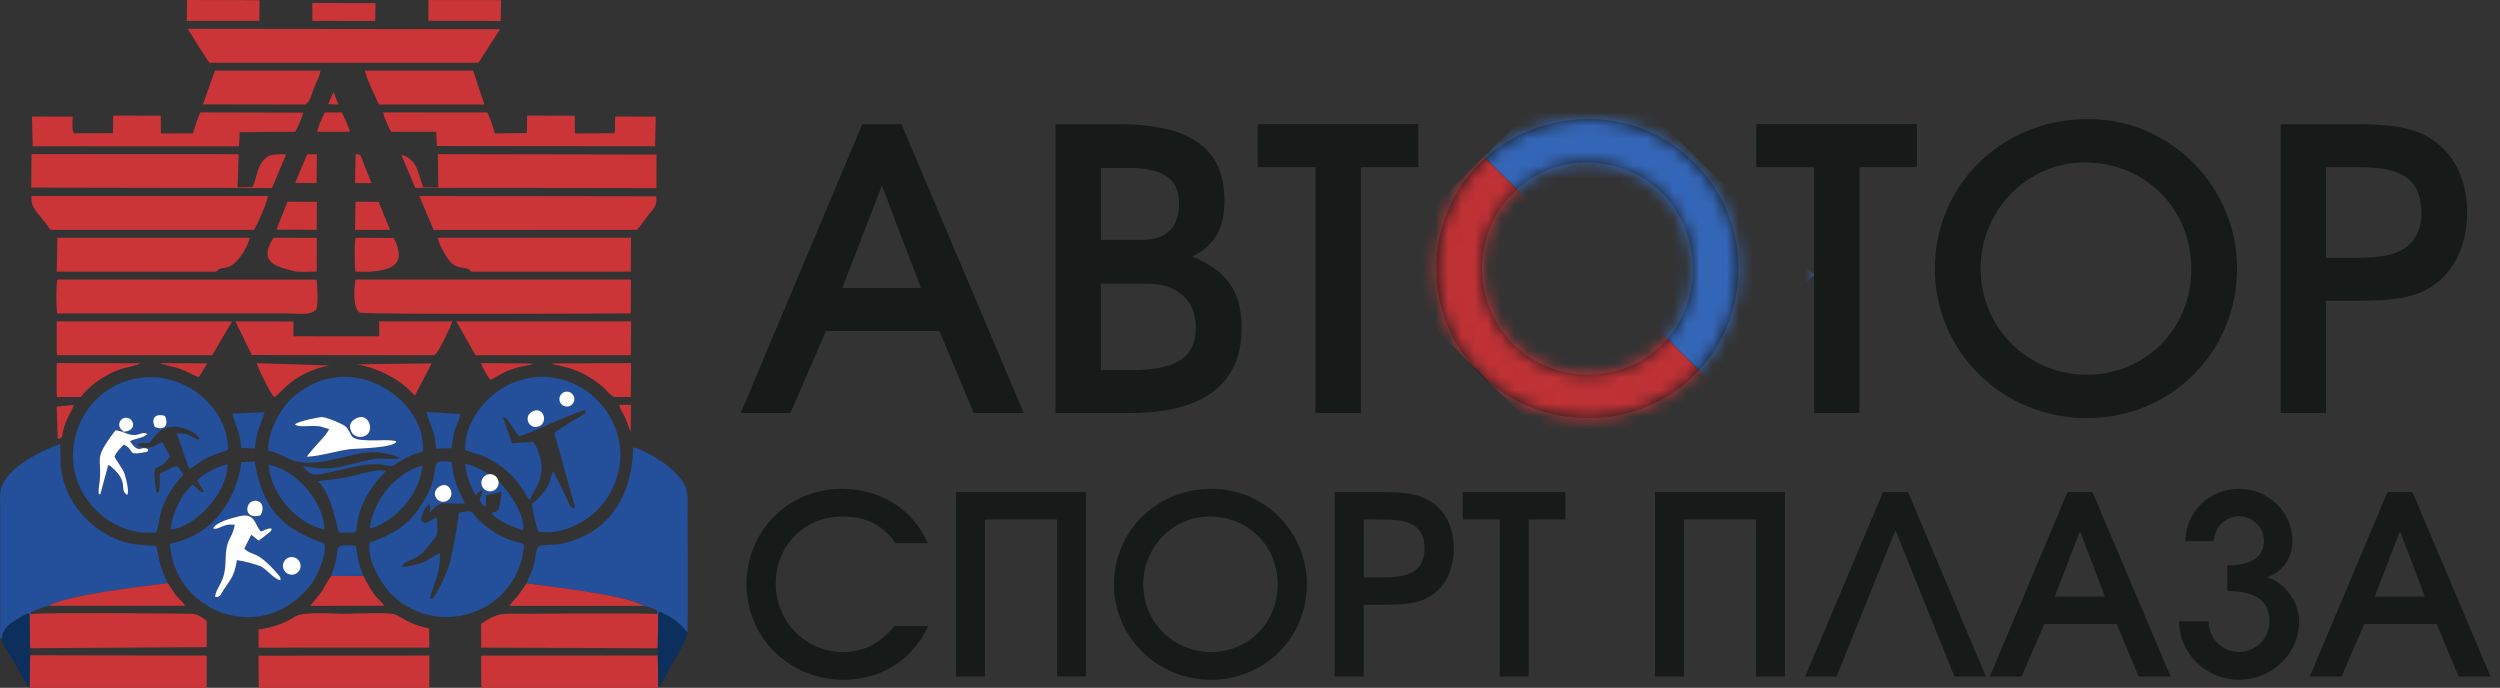 <?xml version="1.0" encoding="UTF-8"?> <svg xmlns="http://www.w3.org/2000/svg" width="189" height="52" viewBox="0 0 189 52" fill="none"><rect x="0" y="0" width="189" height="52" fill="#333333" stroke="none"/><path d="M56 31.226L65.192 9.384H68.147L77.398 31.226H73.615L71.014 25.019H62.443L59.754 31.226H56ZM63.684 21.768H69.625L66.67 14.024L63.684 21.768Z" fill="#161A19"></path><path d="M79.799 31.226V9.384H84.499C89.996 9.384 92.567 11.217 92.567 15.148C92.567 17.246 91.887 18.487 90.144 19.404C92.774 20.468 93.868 22.064 93.868 24.812C93.868 29.009 90.971 31.226 85.474 31.226H79.799ZM83.228 27.975H85.562C88.932 27.975 90.41 27.029 90.41 24.753C90.41 22.714 88.991 21.443 86.745 21.443H83.228V27.975ZM83.228 18.133H86.331C88.163 18.133 89.139 17.187 89.139 15.414C89.139 13.492 87.957 12.694 85.208 12.694H83.228V18.133Z" fill="#161A19"></path><path d="M99.454 31.226V12.635H95.08V9.384H107.227V12.635H102.882V31.226H99.454Z" fill="#161A19"></path><path d="M108.581 20.32C108.581 13.965 113.664 9 120.166 9C126.373 9 131.427 14.084 131.427 20.29C131.427 26.615 126.432 31.61 120.078 31.61C113.694 31.61 108.581 26.586 108.581 20.32ZM112.039 20.29C112.039 24.783 115.615 28.329 120.078 28.329C124.511 28.329 127.969 24.842 127.969 20.349C127.969 15.768 124.482 12.281 119.9 12.281C115.585 12.281 112.039 15.886 112.039 20.29Z" fill="#161A19"></path><path d="M137.149 31.226V12.635H132.774V9.384H144.922V12.635H140.577V31.226H137.149Z" fill="#161A19"></path><path d="M146.276 20.32C146.276 13.965 151.359 9 157.861 9C164.068 9 169.122 14.084 169.122 20.29C169.122 26.615 164.127 31.61 157.773 31.61C151.389 31.61 146.276 26.586 146.276 20.32ZM149.734 20.29C149.734 24.783 153.31 28.329 157.773 28.329C162.206 28.329 165.664 24.842 165.664 20.349C165.664 15.768 162.176 12.281 157.595 12.281C153.28 12.281 149.734 15.886 149.734 20.29Z" fill="#161A19"></path><path d="M172.42 31.226V9.384H178.036C180.932 9.384 182.498 9.68 183.799 10.507C185.543 11.601 186.518 13.611 186.518 16.093C186.518 18.546 185.484 20.645 183.769 21.709C182.528 22.477 181.05 22.743 178.095 22.743H175.848V31.226H172.42ZM175.848 19.492H177.976C179.484 19.492 180.518 19.374 181.228 19.049C182.38 18.635 183.06 17.542 183.06 16.123C183.06 12.724 180.341 12.635 177.77 12.635H175.848V19.492Z" fill="#161A19"></path><path d="M67.643 47.329H70.171C68.983 49.895 66.625 51.386 63.757 51.386C59.663 51.386 56.437 48.197 56.437 44.16C56.437 40.142 59.607 36.953 63.625 36.953C66.549 36.953 69.002 38.482 70.152 41.066H67.719C66.719 39.67 65.455 39.048 63.682 39.048C60.814 39.048 58.645 41.236 58.645 44.141C58.645 46.99 60.927 49.291 63.719 49.291C65.266 49.291 66.417 48.725 67.643 47.329Z" fill="#161A19"></path><path d="M72.278 51.14V37.199H82.107V51.14H79.918V39.274H74.466V51.14H72.278Z" fill="#161A19"></path><path d="M84.219 44.179C84.219 40.123 87.464 36.953 91.615 36.953C95.576 36.953 98.802 40.198 98.802 44.16C98.802 48.197 95.614 51.386 91.558 51.386C87.483 51.386 84.219 48.178 84.219 44.179ZM86.427 44.16C86.427 47.028 88.709 49.291 91.558 49.291C94.388 49.291 96.595 47.065 96.595 44.198C96.595 41.274 94.369 39.048 91.445 39.048C88.691 39.048 86.427 41.349 86.427 44.16Z" fill="#161A19"></path><path d="M100.907 51.14V37.199H104.492C106.341 37.199 107.34 37.387 108.17 37.916C109.284 38.614 109.906 39.897 109.906 41.481C109.906 43.047 109.246 44.386 108.152 45.066C107.359 45.556 106.416 45.726 104.529 45.726H103.096V51.14H100.907ZM103.096 43.651H104.454C105.416 43.651 106.076 43.575 106.529 43.368C107.265 43.104 107.699 42.406 107.699 41.5C107.699 39.331 105.963 39.274 104.322 39.274H103.096V43.651Z" fill="#161A19"></path><path d="M113.379 51.14V39.274H110.587V37.199H118.341V39.274H115.568V51.14H113.379Z" fill="#161A19"></path><path d="M125.115 51.14V37.199H134.944V51.14H132.756V39.274H127.304V51.14H125.115Z" fill="#161A19"></path><path d="M136.472 51.14L142.358 37.199H144.245L150.13 51.14H147.753L143.301 40.085L138.849 51.14H136.472Z" fill="#161A19"></path><path d="M150.437 51.14L156.304 37.199H158.19L164.095 51.14H161.68L160.02 47.178H154.549L152.833 51.14H150.437ZM155.342 45.103H159.134L157.247 40.161L155.342 45.103Z" fill="#161A19"></path><path d="M164.741 46.971H166.967C166.967 48.254 168.005 49.291 169.269 49.291C170.552 49.291 171.57 48.254 171.57 46.971C171.57 45.424 170.552 44.688 168.382 44.688V42.745C170.174 42.745 171.155 42.104 171.155 40.915C171.155 39.878 170.306 39.029 169.269 39.029C168.231 39.029 167.382 39.878 167.382 40.915H165.213C165.213 38.727 167.024 36.953 169.269 36.953C171.495 36.953 173.306 38.727 173.306 40.896C173.306 42.198 172.513 43.292 171.363 43.632C172.721 44.028 173.815 45.518 173.815 46.99C173.815 49.405 171.778 51.386 169.269 51.386C166.778 51.386 164.741 49.405 164.741 46.971Z" fill="#161A19"></path><path d="M174.626 51.14L180.493 37.199H182.38L188.285 51.14H185.87L184.21 47.178H178.739L177.022 51.14H174.626ZM179.531 45.103H183.323L181.437 40.161L179.531 45.103Z" fill="#161A19"></path><mask id="mask0_103_372" style="mask-type:alpha" maskUnits="userSpaceOnUse" x="56" y="9" width="133" height="43"><path d="M56 31.226L65.192 9.384H68.147L77.398 31.226H73.615L71.014 25.019H62.443L59.754 31.226H56ZM63.684 21.768H69.625L66.67 14.024L63.684 21.768Z" fill="#CB3538"></path><path d="M79.799 31.226V9.384H84.499C89.996 9.384 92.567 11.217 92.567 15.148C92.567 17.246 91.887 18.487 90.144 19.404C92.774 20.468 93.868 22.064 93.868 24.812C93.868 29.009 90.971 31.226 85.474 31.226H79.799ZM83.228 27.975H85.562C88.932 27.975 90.41 27.029 90.41 24.753C90.41 22.714 88.991 21.443 86.745 21.443H83.228V27.975ZM83.228 18.133H86.331C88.163 18.133 89.139 17.187 89.139 15.414C89.139 13.492 87.957 12.694 85.208 12.694H83.228V18.133Z" fill="#CB3538"></path><path d="M99.454 31.226V12.635H95.08V9.384H107.227V12.635H102.882V31.226H99.454Z" fill="#CB3538"></path><path d="M108.581 20.32C108.581 13.965 113.664 9 120.166 9C126.373 9 131.427 14.084 131.427 20.29C131.427 26.615 126.432 31.61 120.078 31.61C113.694 31.61 108.581 26.586 108.581 20.32ZM112.039 20.29C112.039 24.783 115.615 28.329 120.078 28.329C124.511 28.329 127.969 24.842 127.969 20.349C127.969 15.768 124.482 12.281 119.9 12.281C115.585 12.281 112.039 15.886 112.039 20.29Z" fill="#CB3538"></path><path d="M137.149 31.226V12.635H132.774V9.384H144.922V12.635H140.577V31.226H137.149Z" fill="#CB3538"></path><path d="M146.276 20.32C146.276 13.965 151.359 9 157.861 9C164.068 9 169.122 14.084 169.122 20.29C169.122 26.615 164.127 31.61 157.773 31.61C151.389 31.61 146.276 26.586 146.276 20.32ZM149.734 20.29C149.734 24.783 153.31 28.329 157.773 28.329C162.206 28.329 165.664 24.842 165.664 20.349C165.664 15.768 162.176 12.281 157.595 12.281C153.28 12.281 149.734 15.886 149.734 20.29Z" fill="#CB3538"></path><path d="M172.42 31.226V9.384H178.036C180.932 9.384 182.498 9.68 183.799 10.507C185.543 11.601 186.518 13.611 186.518 16.093C186.518 18.546 185.484 20.645 183.769 21.709C182.528 22.477 181.05 22.743 178.095 22.743H175.848V31.226H172.42ZM175.848 19.492H177.976C179.484 19.492 180.518 19.374 181.228 19.049C182.38 18.635 183.06 17.542 183.06 16.123C183.06 12.724 180.341 12.635 177.77 12.635H175.848V19.492Z" fill="#CB3538"></path><path d="M67.643 47.329H70.171C68.983 49.895 66.625 51.386 63.757 51.386C59.663 51.386 56.437 48.197 56.437 44.16C56.437 40.142 59.607 36.953 63.625 36.953C66.549 36.953 69.002 38.482 70.152 41.066H67.719C66.719 39.67 65.455 39.048 63.682 39.048C60.814 39.048 58.645 41.236 58.645 44.141C58.645 46.99 60.927 49.291 63.719 49.291C65.266 49.291 66.417 48.725 67.643 47.329Z" fill="#CB3538"></path><path d="M72.278 51.14V37.199H82.107V51.14H79.918V39.274H74.466V51.14H72.278Z" fill="#CB3538"></path><path d="M84.219 44.179C84.219 40.123 87.464 36.953 91.615 36.953C95.576 36.953 98.802 40.198 98.802 44.16C98.802 48.197 95.614 51.386 91.558 51.386C87.483 51.386 84.219 48.178 84.219 44.179ZM86.427 44.16C86.427 47.028 88.709 49.291 91.558 49.291C94.388 49.291 96.595 47.065 96.595 44.198C96.595 41.274 94.369 39.048 91.445 39.048C88.691 39.048 86.427 41.349 86.427 44.16Z" fill="#CB3538"></path><path d="M100.907 51.14V37.199H104.492C106.341 37.199 107.34 37.387 108.17 37.916C109.284 38.614 109.906 39.897 109.906 41.481C109.906 43.047 109.246 44.386 108.152 45.066C107.359 45.556 106.416 45.726 104.529 45.726H103.096V51.14H100.907ZM103.096 43.651H104.454C105.416 43.651 106.076 43.575 106.529 43.368C107.265 43.104 107.699 42.406 107.699 41.5C107.699 39.331 105.963 39.274 104.322 39.274H103.096V43.651Z" fill="#CB3538"></path><path d="M113.379 51.14V39.274H110.587V37.199H118.341V39.274H115.568V51.14H113.379Z" fill="#CB3538"></path><path d="M125.115 51.14V37.199H134.944V51.14H132.756V39.274H127.304V51.14H125.115Z" fill="#CB3538"></path><path d="M136.472 51.14L142.358 37.199H144.245L150.13 51.14H147.753L143.301 40.085L138.849 51.14H136.472Z" fill="#CB3538"></path><path d="M150.437 51.14L156.304 37.199H158.19L164.095 51.14H161.68L160.02 47.178H154.549L152.833 51.14H150.437ZM155.342 45.103H159.134L157.247 40.161L155.342 45.103Z" fill="#CB3538"></path><path d="M164.741 46.971H166.967C166.967 48.254 168.005 49.291 169.269 49.291C170.552 49.291 171.57 48.254 171.57 46.971C171.57 45.424 170.552 44.688 168.382 44.688V42.745C170.174 42.745 171.155 42.104 171.155 40.915C171.155 39.878 170.306 39.029 169.269 39.029C168.231 39.029 167.382 39.878 167.382 40.915H165.213C165.213 38.727 167.024 36.953 169.269 36.953C171.495 36.953 173.306 38.727 173.306 40.896C173.306 42.198 172.513 43.292 171.363 43.632C172.721 44.028 173.815 45.518 173.815 46.99C173.815 49.405 171.778 51.386 169.269 51.386C166.778 51.386 164.741 49.405 164.741 46.971Z" fill="#CB3538"></path><path d="M174.626 51.14L180.493 37.199H182.38L188.285 51.14H185.87L184.21 47.178H178.739L177.022 51.14H174.626ZM179.531 45.103H183.323L181.437 40.161L179.531 45.103Z" fill="#CB3538"></path></mask><g mask="url(#mask0_103_372)"><rect x="120.125" y="3.867" width="24" height="11.249" transform="rotate(44.81 120.125 3.867)" fill="#3D79DF" fill-opacity="0.8"></rect><rect x="112.173" y="11.84" width="24" height="11.812" transform="rotate(44.81 112.173 11.84)" fill="#E8383C" fill-opacity="0.8"></rect></g><g clip-path="url(#clip0_103_372)"><path fill-rule="evenodd" clip-rule="evenodd" d="M0.119 48.296C0.276 47.451 0.601 47.225 1.559 46.664C2.101 46.348 2.079 46.37 2.232 46.437L2.327 46.418C2.417 46.19 2.192 46.361 2.588 46.163C2.592 46.16 2.868 46.057 2.915 46.039C3.213 45.925 3.368 45.85 3.68 45.798C4.971 45.011 10.754 44.311 12.699 44.09C12.474 43.653 12.296 43.268 12.141 42.754C11.982 42.223 11.918 41.506 11.793 41.267C10.52 41.21 9.683 41.163 8.619 40.679C6.934 39.912 5.57 38.527 4.942 36.776C4.464 35.442 4.635 34.947 4.536 33.578C3.072 34.069 0.987 35.157 0.241 36.509C-0.087 37.105 0.02 37.901 0.02 38.679V47.249C0.019 47.449 0.004 47.696 0.011 47.888C0.022 48.193 -0.064 48.213 0.119 48.296Z" fill="#234F9B"></path><path fill-rule="evenodd" clip-rule="evenodd" d="M39.812 44.099C41.759 44.36 47.336 44.986 48.656 45.8C48.914 45.854 49.06 45.9 49.307 45.997C49.672 46.14 49.721 46.095 49.674 46.421L49.761 46.442L49.854 46.239C50.61 46.577 51.234 46.945 51.724 47.55C51.737 47.566 51.752 47.587 51.766 47.603L51.976 47.811C52.028 44.815 51.98 41.771 51.98 38.77C51.98 38.028 52.072 37.288 51.767 36.684C51.137 35.441 49.212 34.221 47.867 33.807C47.801 37.646 45.919 40.426 42.311 41.135C41.873 41.221 41 41.14 40.689 41.324C40.473 41.635 40.471 42.352 40.343 42.779C40.195 43.276 39.964 43.645 39.812 44.099Z" fill="#234F9B"></path><path fill-rule="evenodd" clip-rule="evenodd" d="M7.578 37.402C7.386 37.221 7.477 37.505 7.452 37.061C7.452 37.06 7.487 36.756 7.489 36.744C7.823 34.386 6.9 34.953 8.726 32.532C9.241 32.574 9.49 32.797 9.934 32.873C10.538 32.974 10.761 32.572 11.136 32.81C10.91 33.11 10.135 33.169 9.83 33.358C10.576 34.461 10.65 33.582 11.22 33.99C11.106 34.221 11.176 34.144 10.762 34.221C9.589 34.437 10.244 34.064 9.357 33.612C9.1 33.88 8.808 34.151 8.659 34.531C8.858 34.918 9.298 35.453 9.418 35.822C9.554 36.243 9.766 37.099 9.628 37.42C8.949 37.045 9.818 36.509 8.461 35.336C8.262 35.163 8.443 35.249 8.181 35.164L7.578 37.402ZM9.34 32.642C9.17 32.464 8.933 32.316 9.034 31.956C9.105 31.703 9.374 31.52 9.672 31.602C10.176 31.741 10.318 32.587 9.34 32.642ZM11.697 32.278C11.406 31.584 11.76 31.249 12.464 31.435C12.772 32.07 12.484 32.609 11.697 32.278ZM11.309 33.495C11.635 33.106 12.008 32.284 13.147 32.265C13.949 32.252 15.03 32.782 15.086 33.224C14.474 33.233 14.729 32.772 13.349 32.751L14.298 35.447C14.771 35.239 15.143 34.868 15.661 34.61C15.905 34.489 16.166 34.388 16.425 34.297L17.046 34.093C17.227 34.017 17.143 34.051 17.239 33.99C17.264 30.587 13.41 27.584 9.645 28.773C6.086 29.896 4.495 34.004 6.196 37.153C7.082 38.794 9.1 40.528 11.831 40.248C12.125 39.202 12.05 38.724 12.557 37.73C12.993 36.877 13.362 36.479 13.851 35.884C13.757 35.634 13.621 35.5 13.417 35.249C12.95 35.298 12.531 35.618 12.082 35.804C12.051 36.259 12.136 36.913 11.974 37.258C11.763 37.14 11.835 37.437 11.729 36.505C11.533 34.794 11.858 35.852 12.86 34.522L12.267 33.418C11.944 33.489 11.296 34.194 10.346 33.629C10.582 33.441 10.954 33.509 11.309 33.495Z" fill="#234F9B"></path><path fill-rule="evenodd" clip-rule="evenodd" d="M40.306 31.078C41.101 30.737 41.444 31.924 40.775 32.215C39.972 32.563 39.492 31.427 40.306 31.078ZM43.095 30.536C42.591 32.072 43.635 28.89 43.095 30.536V30.536ZM39.228 32.976C39.777 32.867 41.134 32.237 41.726 31.985C42.23 31.771 43.792 31.067 44.264 30.999C44.22 31.404 44.407 31.089 44.067 31.351C43.821 31.54 42.303 32.375 41.907 32.736L43.488 38.411C43.032 38.366 43.108 38.233 42.9 37.794L41.834 35.613C41.541 36.063 41.732 36.9 40.194 38.112C40.195 38.135 40.593 40.173 40.732 40.216L41.705 40.234C41.974 40.202 42.285 40.139 42.584 40.055C44.158 39.608 45.449 38.576 46.215 37.107C48.726 32.293 43.871 26.97 38.9 28.89C36.84 29.686 35.109 31.869 35.157 33.989C35.873 34.379 36.603 34.254 38.071 35.406C39.363 36.419 39.675 37.425 40.045 37.792C40.428 36.91 40.77 36.789 40.933 35.619C41.028 34.943 40.693 33.887 40.299 33.407L38.713 33.508L38.027 31.562C38.332 31.622 38.268 31.61 38.453 31.868L39.228 32.976Z" fill="#234F9B"></path><path fill-rule="evenodd" clip-rule="evenodd" d="M33.2 36.791C33.958 36.291 34.475 37.42 33.85 37.827C33.176 38.267 32.435 37.295 33.2 36.791ZM32.481 38.739C33.438 37.726 33.354 38.181 35.148 38.057C34.969 37.592 34.69 37.167 34.505 36.632C34.285 35.997 34.232 35.59 34.14 34.918C33.84 34.877 33.221 34.805 33.026 35.023C32.728 35.357 33.119 36.672 31.32 38.902C30.372 40.076 29.254 40.522 27.951 41.025C27.676 42.458 29.061 44.432 29.654 44.994C33.261 48.406 39.216 46.254 39.631 41.205C39.353 41.008 39.191 41.024 38.868 40.923C38.631 40.849 38.378 40.748 38.151 40.649C37.696 40.451 37.288 40.194 36.956 39.95C35.152 38.619 36.225 38.508 34.702 38.751C34.543 40.059 34.312 41.243 34.016 42.499C33.836 43.26 32.883 45.255 32.651 45.275C32.552 45.148 32.45 45.478 32.594 44.874C32.601 44.845 32.712 44.553 32.739 44.47C33.117 43.347 33.236 43.12 33.279 41.809C32.763 42.011 32.38 42.371 31.902 42.544C31.611 42.649 30.615 42.919 30.396 42.829C30.541 42.273 31.396 42.543 32.248 41.452L32.968 40.554C33.137 40.232 33.043 39.576 33.04 39.151C32.485 39.218 32.468 39.67 31.861 39.452C31.766 39.057 32.147 38.29 32.452 38.104L32.516 38.382C32.517 38.404 32.514 38.431 32.513 38.453C32.513 38.495 32.484 38.629 32.481 38.739Z" fill="#234F9B"></path><path fill-rule="evenodd" clip-rule="evenodd" d="M16.107 39.943C16.382 39.448 17.462 39.184 18.093 39.027C19.327 38.719 19.258 39.734 19.732 40.185C20.052 40.076 20.154 39.932 20.529 39.952C20.492 40.166 20.61 40.056 20.131 40.432C19.947 40.576 19.786 40.72 19.551 40.872L18.996 40.424L18.473 41.471C19.056 42.08 19.371 41.494 21.028 43.434C21.075 43.489 21.157 43.586 21.18 43.636C21.186 43.65 21.196 43.677 21.2 43.69L21.206 43.856C20.875 43.888 20.206 43.128 19.849 42.892C19.566 42.703 18.365 42.397 17.914 42.346C17.691 43.651 17.421 43.794 16.866 44.655C16.649 44.993 16.68 45.156 16.26 45.122C16.329 44.346 17.012 44.112 17.046 42.468C17.086 40.514 17.515 40.916 17.748 39.669C17.325 39.661 17.237 39.635 16.862 39.776C16.596 39.876 16.344 40.051 16.107 39.943ZM19.677 38.968C18.469 39.277 18.552 38.16 18.994 37.938C19.649 37.608 20.127 38.294 19.677 38.968ZM12.848 41.098C13.181 46.161 19.2 48.511 22.836 44.941C23.37 44.416 23.676 44.035 24.045 43.261C24.259 42.809 24.722 41.605 24.513 41.078C21.263 39.96 19.846 38.401 19.251 34.893L18.25 34.939C17.853 37.914 15.962 40.533 12.848 41.098Z" fill="#234F9B"></path><path fill-rule="evenodd" clip-rule="evenodd" d="M15.829 4.747L36.17 4.746L37.804 2.206L14.194 2.178C14.688 3.005 15.3 3.964 15.829 4.747Z" fill="#CB3538"></path><path fill-rule="evenodd" clip-rule="evenodd" d="M47.685 23.696L47.704 21.133L26.893 21.133C26.732 21.747 26.692 23.407 27.2 23.631C27.571 23.795 46.783 23.694 47.685 23.696Z" fill="#CB3538"></path><path fill-rule="evenodd" clip-rule="evenodd" d="M4.315 23.696L21.717 23.695C22.448 23.695 23.497 23.88 23.924 23.38C24.053 23.019 24.006 21.588 23.921 21.139L4.341 21.133C4.222 21.596 4.256 23.176 4.315 23.696Z" fill="#CB3538"></path><path fill-rule="evenodd" clip-rule="evenodd" d="M26.89 31.645C27.878 31.095 28.366 32.593 27.614 32.945C27.152 33.162 26.708 32.948 26.566 32.652C26.298 32.097 26.58 31.818 26.89 31.645ZM24.331 31.527C24.719 31.544 25.908 32.041 26.149 32.261C26.365 32.457 26.512 32.931 26.695 33.069C27.265 33.501 29.559 33.12 29.971 33.379C29.831 33.868 26.893 33.913 26.528 33.95C25.549 34.052 24.127 34.52 23.19 34.525C23.6 33.932 24.691 32.893 24.883 32.446C24.288 32.286 24.349 32.205 23.614 32.202C23.232 32.2 22.575 32.303 22.297 32.094C22.465 31.841 24.196 31.521 24.331 31.527ZM20.269 34.084C21.918 34.369 21.883 35.458 25.185 34.745C27.353 34.276 28.14 33.807 30.296 34.632L29.967 34.698C28.293 34.665 28.645 34.585 26.664 35.066C25.025 35.464 24.6 35.52 22.885 35.248C23.567 36.041 23.685 35.967 24.971 35.703C26.174 35.456 27.494 35.005 28.74 35.104C29.346 35.153 29.479 35.38 29.932 35.079C30.667 34.591 31.036 34.401 31.967 34.13C32.319 30.342 26.529 26.099 22.066 30.099C21.315 30.773 20.249 32.468 20.269 34.084Z" fill="#234F9B"></path><path fill-rule="evenodd" clip-rule="evenodd" d="M2.364 14.182L20.565 14.216L21.628 11.677C20.625 11.621 20.17 11.7 19.78 12.298C19.36 12.942 19.407 13.508 19.101 14.139L17.958 14.167L18.042 11.655L2.383 11.654L2.364 14.182Z" fill="#CB3538"></path><path fill-rule="evenodd" clip-rule="evenodd" d="M33.138 14.165L32.001 14.159C31.654 13.444 31.666 12.035 30.337 11.701L31.395 14.203L49.627 14.217L49.632 11.684L33.098 11.654L33.138 14.165Z" fill="#CB3538"></path><path fill-rule="evenodd" clip-rule="evenodd" d="M3.836 17.376L19.213 17.377C19.43 17.021 20.245 15.225 20.255 14.818L2.385 14.816C2.293 15.654 2.766 15.972 3.385 16.78C3.555 17.003 3.694 17.223 3.836 17.376Z" fill="#CB3538"></path><path fill-rule="evenodd" clip-rule="evenodd" d="M32.78 17.383L48.163 17.378C48.453 17.045 48.754 16.591 49.045 16.214C49.379 15.78 49.695 15.592 49.616 14.843L31.699 14.816L32.78 17.383Z" fill="#CB3538"></path><path fill-rule="evenodd" clip-rule="evenodd" d="M49.525 11.056L49.573 8.818L46.5 8.817L46.492 9.895C46.46 10.1 46.491 9.949 46.413 10.074L43.458 10.086L43.452 8.749L39.852 8.737L39.829 10.06L37.411 10.089C37.308 9.675 37.021 8.828 36.843 8.503L28.963 8.498C29.005 8.825 29.404 9.701 29.579 9.961L32.978 9.967L33.025 11.039L49.525 11.056Z" fill="#CB3538"></path><path fill-rule="evenodd" clip-rule="evenodd" d="M5.583 10.079C5.407 9.798 5.497 9.157 5.495 8.818L2.419 8.817L2.471 11.06L18.068 11.061L18.12 9.991L22.325 9.962C22.504 9.622 22.843 8.898 22.926 8.517L15.158 8.498C14.979 8.813 14.698 9.678 14.588 10.08L12.163 10.085L12.157 8.747L8.558 8.737L8.539 10.071L5.583 10.079Z" fill="#CB3538"></path><path fill-rule="evenodd" clip-rule="evenodd" d="M47.687 20.538L47.704 17.975L33.115 17.975C33.12 18.337 33.532 19.042 33.729 19.362C34.411 20.474 34.951 20.098 35.44 20.361C35.722 20.513 35.252 20.456 35.79 20.538L47.687 20.538Z" fill="#CB3538"></path><path fill-rule="evenodd" clip-rule="evenodd" d="M4.288 20.537L16.304 20.537C16.73 20.366 16.234 20.446 16.684 20.301C16.835 20.252 17.043 20.25 17.217 20.195C18.142 19.902 18.843 18.307 18.881 17.977L4.34 17.975L4.288 20.537Z" fill="#CB3538"></path><path fill-rule="evenodd" clip-rule="evenodd" d="M2.233 52.003C2.375 52.119 2.209 52.043 2.427 52.104C2.587 52.149 2.412 52.112 2.587 52.132C2.672 52.141 2.94 52.13 3.042 52.129L15.626 52.125L15.629 49.561L2.278 49.537L2.233 52.003Z" fill="#CB3538"></path><path fill-rule="evenodd" clip-rule="evenodd" d="M2.274 49.005L15.632 48.923L15.621 46.932C15.031 46.497 14.857 46.402 14.323 46.397C11.732 46.372 3.865 46.298 2.327 46.419L2.232 46.438L2.274 49.005Z" fill="#CB3538"></path><path fill-rule="evenodd" clip-rule="evenodd" d="M49.773 51.998L49.726 49.557L36.369 49.562L36.386 52.125L49.053 52.13C49.702 52.138 49.606 52.133 49.773 51.998Z" fill="#CB3538"></path><path fill-rule="evenodd" clip-rule="evenodd" d="M49.725 49.006L49.761 46.441L49.674 46.42C48.733 46.332 40.774 46.4 39.127 46.4C38.039 46.4 37.559 46.305 36.368 47.172L36.373 48.958L49.725 49.006Z" fill="#CB3538"></path><path fill-rule="evenodd" clip-rule="evenodd" d="M19.565 52.202L32.454 52.197L32.458 49.56L19.539 49.568L19.565 52.202Z" fill="#CB3538"></path><path fill-rule="evenodd" clip-rule="evenodd" d="M4.288 26.502L4.308 26.855L16.045 26.854L17.531 24.32L17.116 24.293L4.287 24.295L4.288 26.502Z" fill="#CB3538"></path><path fill-rule="evenodd" clip-rule="evenodd" d="M35.952 26.856L47.687 26.855L47.714 24.295L34.496 24.296L35.952 26.856Z" fill="#CB3538"></path><path fill-rule="evenodd" clip-rule="evenodd" d="M19.034 26.839L32.813 26.855C33.128 26.792 34.129 24.541 34.2 24.298L28.663 24.295L28.663 25.425L22.182 25.424L22.182 24.309L17.798 24.295L19.034 26.839Z" fill="#CB3538"></path><path fill-rule="evenodd" clip-rule="evenodd" d="M19.55 48.962L32.457 48.957L32.447 47.51C31.933 47.414 31.46 47.251 31.015 47.063C30.634 46.901 30.042 46.475 29.745 46.419C29.083 46.292 26.786 46.401 25.957 46.401C25.053 46.401 22.925 46.225 22.333 46.603C21.546 47.105 20.64 47.443 19.542 47.59L19.55 48.962Z" fill="#CB3538"></path><path fill-rule="evenodd" clip-rule="evenodd" d="M28.653 7.902L36.621 7.903L35.77 5.343L27.591 5.338C27.614 5.739 28.443 7.473 28.653 7.902Z" fill="#CB3538"></path><path fill-rule="evenodd" clip-rule="evenodd" d="M15.342 7.891L23.07 7.904C23.439 7.748 23.579 7.038 23.725 6.683C23.876 6.316 24.207 5.681 24.227 5.34L16.25 5.34L15.342 7.891Z" fill="#CB3538"></path><path fill-rule="evenodd" clip-rule="evenodd" d="M25.63 40.256C27.141 40.321 26.901 40.259 26.994 39.628C27.249 37.904 28.122 36.7 29.182 35.612C28.645 35.407 27.27 35.831 26.685 35.974C25.684 36.218 25.046 36.231 24.026 36.388C25.101 37.398 25.405 39.667 25.63 40.256Z" fill="#234F9B"></path><path fill-rule="evenodd" clip-rule="evenodd" d="M3.68 45.798L13.986 45.8C13.824 45.492 13.488 45.243 13.272 44.957C13.057 44.672 12.879 44.398 12.699 44.09C10.754 44.311 4.971 45.011 3.68 45.798Z" fill="#CB3538"></path><path fill-rule="evenodd" clip-rule="evenodd" d="M48.656 45.801C47.336 44.987 41.759 44.361 39.812 44.1C39.627 44.336 39.4 44.721 39.198 44.976C38.922 45.322 38.715 45.499 38.501 45.806L48.656 45.801Z" fill="#CB3538"></path><path fill-rule="evenodd" clip-rule="evenodd" d="M16.862 39.777C17.237 39.636 17.325 39.662 17.749 39.67C17.515 40.917 17.086 40.515 17.046 42.469C17.012 44.113 16.329 44.347 16.26 45.123C16.68 45.157 16.649 44.993 16.867 44.656C17.421 43.795 17.691 43.651 17.914 42.346C18.365 42.398 19.566 42.704 19.849 42.892C20.206 43.129 20.875 43.889 21.206 43.857L21.2 43.691C21.196 43.678 21.186 43.651 21.18 43.637C21.158 43.586 21.075 43.49 21.028 43.435C19.371 41.495 19.056 42.081 18.473 41.472L18.996 40.425L19.551 40.873C19.786 40.721 19.947 40.577 20.131 40.432C20.61 40.057 20.492 40.167 20.529 39.953C20.154 39.933 20.052 40.077 19.732 40.186C19.258 39.735 19.327 38.72 18.093 39.028C17.462 39.185 16.382 39.449 16.107 39.944C16.344 40.052 16.596 39.877 16.862 39.777Z" fill="white"></path><path fill-rule="evenodd" clip-rule="evenodd" d="M12.888 40.038C14.796 39.851 17.196 37.263 17.204 35.098C16.631 35.212 15.271 35.812 14.913 36.334L15.415 37.168C15.181 37.25 15.175 37.171 14.953 36.965C14.806 36.829 14.733 36.757 14.59 36.636C13.825 37.186 13.04 38.676 12.888 40.038Z" fill="#234F9B"></path><path fill-rule="evenodd" clip-rule="evenodd" d="M20.302 35.131C20.521 37.503 22.484 39.59 24.536 40.037C24.403 37.739 22.312 35.513 20.302 35.131Z" fill="#234F9B"></path><path fill-rule="evenodd" clip-rule="evenodd" d="M4.288 29.658L4.305 30.015L6.111 30.013C6.532 29.441 7.215 28.864 7.96 28.441C8.328 28.232 8.699 28.047 9.131 27.897L10.357 27.584C10.505 27.526 10.515 27.514 10.588 27.464L4.288 27.453V29.658Z" fill="#CB3538"></path><path fill-rule="evenodd" clip-rule="evenodd" d="M27.48 43.535L25.033 43.547C24.082 44.979 24.871 44.091 23.45 45.804L29.035 45.795C28.887 45.55 28.783 45.482 28.573 45.264C28.186 44.864 27.716 44.087 27.48 43.535Z" fill="#CB3538"></path><path fill-rule="evenodd" clip-rule="evenodd" d="M32.381 1.574L37.855 1.587L37.88 0.009L32.393 0.002L32.381 1.574Z" fill="#CB3538"></path><path fill-rule="evenodd" clip-rule="evenodd" d="M14.122 1.58L19.604 1.585L19.62 0.016L14.139 0L14.122 1.58Z" fill="#CB3538"></path><path fill-rule="evenodd" clip-rule="evenodd" d="M23.942 20.528L23.954 17.983L20.677 17.977C19.461 19.887 20.949 20.181 22.358 20.527C22.542 20.572 23.687 20.54 23.942 20.528Z" fill="#CB3538"></path><path fill-rule="evenodd" clip-rule="evenodd" d="M22.297 32.094C22.575 32.303 23.232 32.201 23.614 32.202C24.35 32.205 24.289 32.286 24.883 32.447C24.692 32.894 23.6 33.932 23.19 34.525C24.127 34.52 25.549 34.052 26.528 33.951C26.893 33.913 29.831 33.868 29.971 33.379C29.559 33.12 27.265 33.501 26.695 33.069C26.513 32.931 26.365 32.458 26.15 32.261C25.909 32.041 24.719 31.545 24.331 31.527C24.196 31.521 22.465 31.841 22.297 32.094Z" fill="white"></path><path fill-rule="evenodd" clip-rule="evenodd" d="M46.435 30.014L47.69 30.015L47.711 27.453L41.713 27.475C42.094 27.744 43.415 27.529 45.483 29.167C45.779 29.401 46.124 29.89 46.435 30.014Z" fill="#CB3538"></path><path fill-rule="evenodd" clip-rule="evenodd" d="M26.864 20.538L27.948 20.545C29.745 20.4 30.735 19.941 29.775 17.995L26.892 17.975C26.771 18.435 26.808 20.017 26.864 20.538Z" fill="#CB3538"></path><path fill-rule="evenodd" clip-rule="evenodd" d="M27.953 39.95C29.02 39.746 30.078 38.799 30.562 38.232C31.212 37.471 31.783 36.512 31.937 35.211C30.049 35.63 28.198 37.773 27.953 39.95Z" fill="#234F9B"></path><path fill-rule="evenodd" clip-rule="evenodd" d="M49.761 46.441L49.725 49.006L49.726 49.556L49.773 51.997C50.102 51.611 50.645 50.477 50.946 49.954C51.217 49.484 51.949 48.378 51.976 47.81L51.766 47.603C51.752 47.587 51.737 47.565 51.724 47.549C51.234 46.944 50.61 46.576 49.854 46.238L49.761 46.441Z" fill="#0C2F5D"></path><path fill-rule="evenodd" clip-rule="evenodd" d="M37.234 35.982C36.617 35.676 36.01 35.204 35.171 35.076C35.236 36.002 35.602 36.777 35.949 37.42C36.116 37.3 35.934 37.44 36.102 37.281L36.421 37.026C36.473 37.144 36.467 37.045 36.462 37.213C36.46 37.253 36.429 37.362 36.416 37.4C36.38 37.5 36.289 37.67 36.248 37.776C36.369 38.035 36.508 38.23 36.725 38.342L36.746 37.45L37.919 37.188C37.711 39.024 37.61 38.571 37.153 38.769C37.493 39.343 39.022 39.972 39.566 40.087C39.685 38.633 38.081 36.606 37.234 35.982Z" fill="#234F9B"></path><path fill-rule="evenodd" clip-rule="evenodd" d="M0.119 48.295C0.182 48.748 0.887 49.751 1.154 50.218C1.386 50.622 1.96 51.712 2.233 52.002L2.278 49.536L2.274 49.003L2.232 46.436C2.079 46.369 2.101 46.347 1.559 46.664C0.601 47.224 0.276 47.45 0.119 48.295Z" fill="#0C2F5D"></path><path fill-rule="evenodd" clip-rule="evenodd" d="M23.614 1.583L28.366 1.588L28.388 0.236L23.611 0.225L23.614 1.583Z" fill="#CB3538"></path><path fill-rule="evenodd" clip-rule="evenodd" d="M7.578 37.401L8.181 35.163C8.443 35.248 8.262 35.163 8.461 35.335C9.819 36.508 8.949 37.044 9.628 37.419C9.767 37.098 9.554 36.242 9.418 35.821C9.298 35.452 8.858 34.917 8.659 34.53C8.808 34.15 9.1 33.879 9.358 33.611C10.244 34.063 9.589 34.436 10.762 34.219C11.176 34.143 11.106 34.22 11.22 33.989C10.65 33.581 10.576 34.46 9.83 33.357C10.135 33.168 10.91 33.109 11.136 32.809C10.761 32.571 10.539 32.973 9.935 32.871C9.49 32.796 9.241 32.573 8.726 32.531C6.9 34.952 7.823 34.385 7.489 36.743C7.487 36.755 7.453 37.059 7.453 37.06C7.477 37.504 7.386 37.22 7.578 37.401Z" fill="white"></path><path fill-rule="evenodd" clip-rule="evenodd" d="M20.724 30.01C21.085 29.87 21.551 29.09 22.671 28.447C23.227 28.128 23.875 27.852 24.54 27.705C24.652 27.68 24.824 27.658 24.916 27.633L19.4 27.453C19.536 27.915 20.478 29.804 20.724 30.01Z" fill="#CB3538"></path><path fill-rule="evenodd" clip-rule="evenodd" d="M20.892 17.361L23.942 17.376L23.956 15.259L21.736 15.25L20.892 17.361Z" fill="#CB3538"></path><path fill-rule="evenodd" clip-rule="evenodd" d="M31.369 29.897L32.635 27.471L26.972 27.544C26.989 27.549 28.721 27.761 30.447 29.047C30.776 29.292 31.035 29.618 31.369 29.897Z" fill="#CB3538"></path><path fill-rule="evenodd" clip-rule="evenodd" d="M32.973 33.925L34.149 33.883C34.301 32.203 34.624 32.143 34.81 31.296L32.232 31.146C32.533 32.205 32.88 32.567 32.973 33.925Z" fill="#234F9B"></path><path fill-rule="evenodd" clip-rule="evenodd" d="M26.84 17.377L29.487 17.377L28.628 15.26L26.875 15.248L26.84 17.377Z" fill="#CB3538"></path><path fill-rule="evenodd" clip-rule="evenodd" d="M17.564 31.271C17.821 32.225 18.145 32.636 18.241 33.863L19.271 33.909C19.364 32.616 19.678 32.184 20.015 31.16L17.564 31.271Z" fill="#234F9B"></path><path fill-rule="evenodd" clip-rule="evenodd" d="M25.033 43.547L27.48 43.536C27.129 42.782 27.041 42.152 26.899 41.251C25.1 41.125 25.663 41.4 25.371 42.503C25.265 42.903 25.138 43.179 25.033 43.547Z" fill="#234F9B"></path><path fill-rule="evenodd" clip-rule="evenodd" d="M23.991 9.964L26.444 9.961C26.387 9.642 25.991 8.774 25.838 8.502L24.556 8.502C24.398 8.784 24.008 9.678 23.991 9.964Z" fill="#CB3538"></path><path fill-rule="evenodd" clip-rule="evenodd" d="M22.317 13.825L23.932 13.842L23.955 11.664L23.22 11.666L22.317 13.825Z" fill="#CB3538"></path><path fill-rule="evenodd" clip-rule="evenodd" d="M37.07 28.725C37.53 28.504 37.93 28.207 38.527 27.977C39.356 27.656 39.442 27.736 40.035 27.587C40.59 27.447 39.692 27.705 40.184 27.543C40.205 27.535 40.237 27.52 40.254 27.514C40.272 27.507 40.302 27.495 40.324 27.483L36.36 27.451C36.514 27.885 36.837 28.403 37.07 28.725Z" fill="#CB3538"></path><path fill-rule="evenodd" clip-rule="evenodd" d="M26.89 31.646C26.581 31.818 26.298 32.097 26.566 32.652C26.708 32.948 27.152 33.162 27.614 32.945C28.366 32.593 27.878 31.095 26.89 31.646Z" fill="white"></path><path fill-rule="evenodd" clip-rule="evenodd" d="M4.288 30.741L4.362 33.112C4.367 33.127 4.382 33.153 4.396 33.171C4.875 33.086 4.568 32.945 4.965 31.945C5.175 31.416 5.406 31.087 5.598 30.613L4.288 30.741Z" fill="#CB3538"></path><path fill-rule="evenodd" clip-rule="evenodd" d="M26.842 13.843L28.082 13.839L27.36 12.016C27.243 11.734 27.268 11.667 26.883 11.654L26.842 13.843Z" fill="#CB3538"></path><path fill-rule="evenodd" clip-rule="evenodd" d="M15.041 28.508L15.668 27.469L12.118 27.457C12.142 27.488 12.178 27.478 12.191 27.511L12.871 27.68C14.001 27.91 14.481 28.354 15.041 28.508Z" fill="#CB3538"></path><path fill-rule="evenodd" clip-rule="evenodd" d="M33.2 36.791C32.435 37.296 33.176 38.268 33.85 37.828C34.475 37.421 33.958 36.291 33.2 36.791Z" fill="white"></path><path fill-rule="evenodd" clip-rule="evenodd" d="M40.306 31.079C39.492 31.428 39.972 32.563 40.775 32.215C41.444 31.925 41.101 30.737 40.306 31.079Z" fill="white"></path><path fill-rule="evenodd" clip-rule="evenodd" d="M19.677 38.969C20.128 38.295 19.649 37.609 18.994 37.939C18.552 38.161 18.469 39.278 19.677 38.969Z" fill="white"></path><path fill-rule="evenodd" clip-rule="evenodd" d="M47.681 32.646L47.704 30.605L46.824 30.606C46.84 30.876 47.123 31.268 47.251 31.546C47.43 31.93 47.52 32.322 47.681 32.646Z" fill="#CB3538"></path><path fill-rule="evenodd" clip-rule="evenodd" d="M9.34 32.641C10.318 32.585 10.176 31.739 9.672 31.6C9.374 31.518 9.105 31.701 9.034 31.954C8.933 32.315 9.17 32.462 9.34 32.641Z" fill="white"></path><path fill-rule="evenodd" clip-rule="evenodd" d="M11.697 32.277C12.484 32.607 12.772 32.068 12.464 31.434C11.761 31.248 11.406 31.582 11.697 32.277Z" fill="white"></path><path fill-rule="evenodd" clip-rule="evenodd" d="M24.804 7.876L25.58 7.901L25.213 6.959L24.804 7.876Z" fill="#CB3538"></path><path fill-rule="evenodd" clip-rule="evenodd" d="M42.855 29.607C43.004 29.607 43.147 29.667 43.253 29.773C43.359 29.878 43.418 30.021 43.418 30.171C43.418 30.282 43.385 30.391 43.323 30.484C43.261 30.577 43.173 30.649 43.07 30.692C42.967 30.734 42.854 30.745 42.745 30.724C42.635 30.702 42.535 30.648 42.456 30.57C42.377 30.491 42.324 30.39 42.302 30.281C42.28 30.172 42.291 30.058 42.334 29.955C42.377 29.852 42.449 29.764 42.541 29.702C42.634 29.64 42.743 29.607 42.855 29.607Z" fill="white"></path><path fill-rule="evenodd" clip-rule="evenodd" d="M37.044 35.844C37.216 35.844 37.382 35.912 37.504 36.035C37.626 36.157 37.695 36.322 37.695 36.495C37.695 36.624 37.657 36.75 37.585 36.857C37.513 36.964 37.412 37.047 37.293 37.096C37.174 37.146 37.043 37.159 36.916 37.134C36.79 37.108 36.674 37.046 36.583 36.955C36.492 36.864 36.43 36.748 36.405 36.622C36.38 36.496 36.393 36.365 36.442 36.246C36.491 36.127 36.575 36.025 36.682 35.953C36.789 35.882 36.915 35.844 37.044 35.844Z" fill="white"></path><path fill-rule="evenodd" clip-rule="evenodd" d="M22.057 42.113C22.235 42.113 22.404 42.184 22.529 42.309C22.655 42.434 22.725 42.604 22.725 42.781C22.725 42.913 22.686 43.042 22.612 43.152C22.539 43.261 22.435 43.347 22.313 43.398C22.191 43.448 22.057 43.461 21.927 43.435C21.798 43.41 21.679 43.346 21.585 43.253C21.492 43.16 21.428 43.041 21.403 42.911C21.377 42.782 21.39 42.647 21.441 42.525C21.491 42.403 21.577 42.299 21.687 42.226C21.796 42.152 21.925 42.113 22.057 42.113Z" fill="white"></path></g><defs><clipPath id="clip0_103_372"><rect width="52" height="52" fill="white"></rect></clipPath></defs></svg> 
